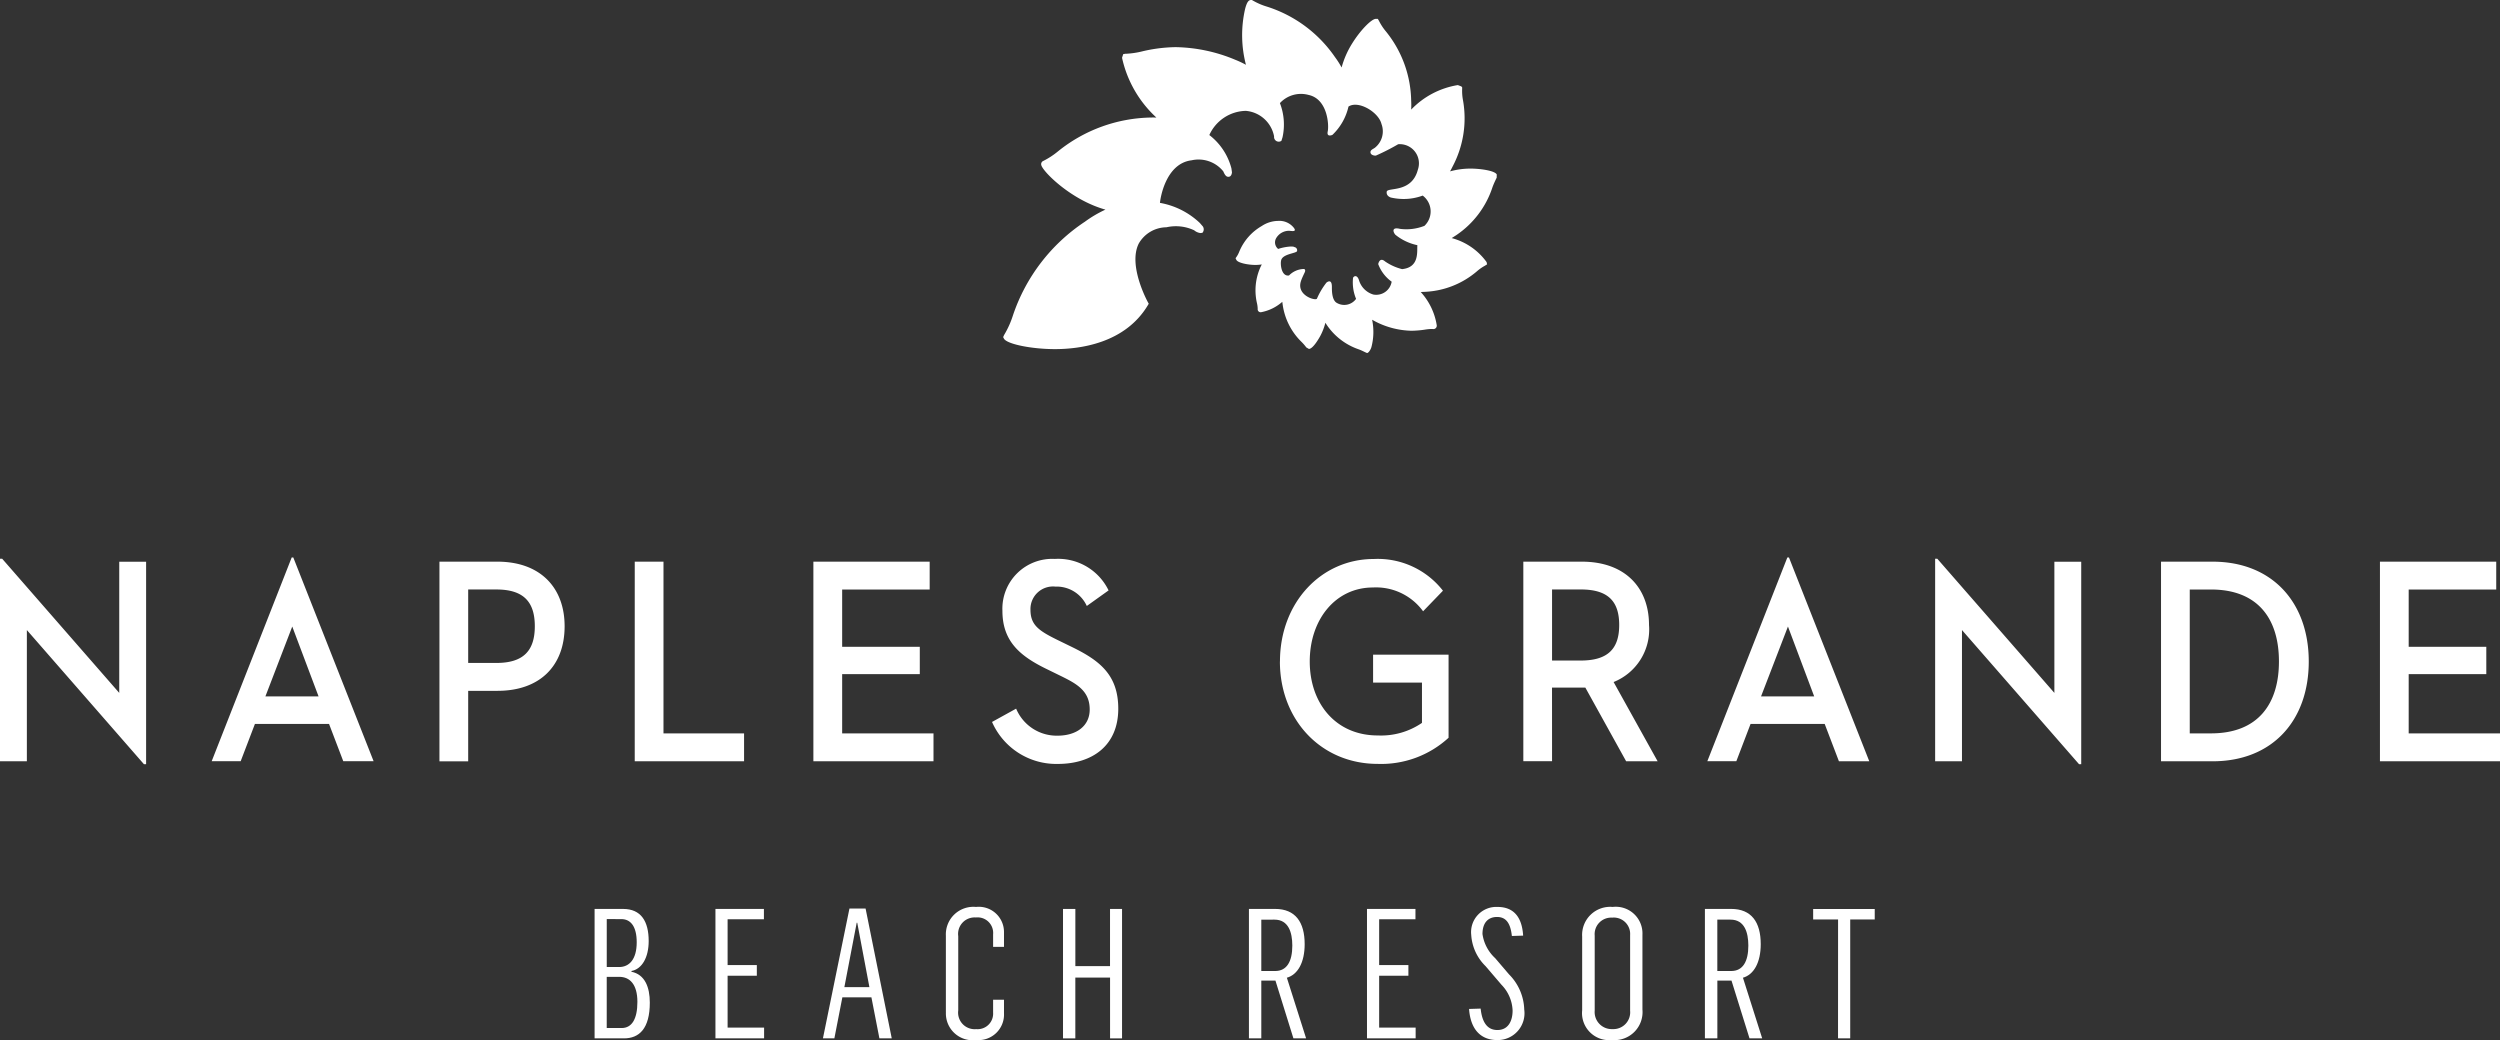 <svg xmlns="http://www.w3.org/2000/svg" xmlns:xlink="http://www.w3.org/1999/xlink" width="190.581" height="79.283" viewBox="0 0 190.581 79.283">
  <rect x="0" y="0" width="190.581" height="79.283" fill="#333333" stroke="none"/>
  <defs>
    <clipPath id="clip-path">
      <rect id="Rectangle_3213" data-name="Rectangle 3213" width="190.581" height="79.283" fill="#fff"/>
    </clipPath>
  </defs>
  <g id="Group_3802" data-name="Group 3802" transform="translate(0 -6)">
    <g id="Group_428" data-name="Group 428" transform="translate(0 6)" clip-path="url(#clip-path)">
      <path id="Path_29868" data-name="Path 29868" d="M181.429,33.41h8.865v2.125H183.62V39.9h5.917v2.082H183.62V46.5h6.961v2.127h-9.152ZM168.548,46.5c3.6,0,5.181-2.26,5.181-5.483s-1.577-5.484-5.181-5.484H166.93V46.5ZM164.74,33.41h3.931c4.545,0,7.331,3.11,7.331,7.609s-2.765,7.609-7.331,7.609H164.74Zm-15.174,5.214v10H147.52V33.185h.163l8.927,10.229v-10h2.047V48.852h-.164Zm-15.317,5.057H138.3L136.3,38.355Zm4.852,2.1h-5.651l-1.085,2.842h-2.211l6.1-15.533h.123L142.5,48.628h-2.314Zm-18.592-4.834c2.068,0,2.927-.9,2.927-2.71,0-1.834-.88-2.707-2.927-2.707h-2.192v5.417Zm-2.192,7.676h-2.19V33.41h4.463c3.256,0,5.119,1.947,5.119,4.833a4.317,4.317,0,0,1-2.7,4.343l3.357,6.042h-2.4l-3.112-5.619h-2.54ZM97.575,41.019c0-4.5,3.153-7.812,7.146-7.812A6.3,6.3,0,0,1,110,35.624l-1.514,1.568a4.437,4.437,0,0,0-3.83-1.813c-2.825,0-4.811,2.417-4.811,5.64s2.006,5.639,5.179,5.639A5.512,5.512,0,0,0,108.4,45.7V42.631h-3.726V40.5h5.754v6.334a7.594,7.594,0,0,1-5.405,1.992c-4.279,0-7.453-3.313-7.453-7.811m-20.108,3.6a3.351,3.351,0,0,0,3.152,2.06c1.476,0,2.457-.762,2.457-1.993,0-1.432-1-1.969-2.231-2.572l-.962-.471c-2.048-.985-3.461-2.1-3.461-4.476a3.8,3.8,0,0,1,3.993-3.962,4.27,4.27,0,0,1,4.1,2.4l-1.661,1.187a2.526,2.526,0,0,0-2.394-1.477,1.719,1.719,0,0,0-1.9,1.768c0,1.208.695,1.634,2.21,2.372l.962.469c2.109,1.031,3.521,2.127,3.521,4.7,0,2.8-1.965,4.209-4.607,4.209a5.345,5.345,0,0,1-5.016-3.2ZM62.006,33.41h8.865v2.125H64.2V39.9h5.918v2.082H64.2V46.5h6.963v2.127H62.006Zm-13.618,0h2.191V46.5h6.143v2.127H48.387ZM37.842,41.131c2.068,0,2.928-.94,2.928-2.8,0-1.88-.881-2.8-2.928-2.8H35.691v5.6Zm-2.151,7.5H33.5V33.41h4.422c3.256,0,5.12,1.969,5.12,4.923,0,3.022-1.885,4.924-5.12,4.924H35.691ZM20.232,43.681h4.053l-2.006-5.326Zm4.852,2.1H19.433l-1.086,2.842h-2.21l6.1-15.533h.122l6.122,15.533H26.169ZM2.048,38.624v10H0V33.185H.164L9.09,43.414v-10h2.048V48.852h-.163Z" transform="translate(0 9.407)" fill="#fff"/>
      <path id="Path_29869" data-name="Path 29869" d="M37.357,63.033c.774,0,1.2-.679,1.2-1.994,0-1.341-.582-1.908-1.383-1.908h-.955v3.9Zm-.193-4.65c.76,0,1.341-.568,1.341-1.883,0-1.23-.47-1.771-1.176-1.771H36.221v3.654Zm-1.87-4.429h2.173c1.37,0,1.951.943,1.951,2.45,0,1.232-.5,2.131-1.314,2.282v.057c1.024.208,1.4,1.176,1.4,2.353,0,1.992-.817,2.725-1.965,2.725H35.294Z" transform="translate(10.033 15.336)" fill="#fff"/>
      <path id="Path_29870" data-name="Path 29870" d="M42.468,53.954h3.695v.789H43.395V58.23h2.228v.816H43.395V63h2.782v.817H42.468Z" transform="translate(12.072 15.337)" fill="#fff"/>
      <path id="Path_29871" data-name="Path 29871" d="M52.391,59.923l-.927-4.911h-.041l-.941,4.911Zm-1.522-5.991H52.1l1.994,9.894h-.941L52.544,60.7H50.329l-.609,3.127h-.872Z" transform="translate(13.886 15.33)" fill="#fff"/>
      <path id="Path_29872" data-name="Path 29872" d="M56.146,61.862V56.021a2.1,2.1,0,0,1,2.3-2.186,1.921,1.921,0,0,1,2.131,1.923v1.121h-.83v-.954a1.187,1.187,0,0,0-1.315-1.287,1.258,1.258,0,0,0-1.343,1.426v5.66a1.263,1.263,0,0,0,1.37,1.426,1.184,1.184,0,0,0,1.288-1.26v-.982h.83v1.039a1.948,1.948,0,0,1-2.118,2.034,2.042,2.042,0,0,1-2.31-2.118" transform="translate(15.96 15.303)" fill="#fff"/>
      <path id="Path_29873" data-name="Path 29873" d="M63.1,53.954h.941v4.359h2.643V53.954H67.6v9.867h-.913V59.186H64.039v4.635H63.1Z" transform="translate(17.936 15.337)" fill="#fff"/>
      <path id="Path_29874" data-name="Path 29874" d="M76.142,58.686c.885,0,1.3-.733,1.3-1.937,0-1-.29-1.979-1.357-1.979H75.078v3.916Zm-2.007-4.733h1.993c1.55,0,2.256,1.011,2.256,2.685,0,1.4-.525,2.325-1.357,2.56l1.467,4.622h-.968l-1.369-4.4H75.078v4.4h-.943Z" transform="translate(21.074 15.336)" fill="#fff"/>
      <path id="Path_29875" data-name="Path 29875" d="M81.143,53.954h3.695v.789H82.07V58.23H84.3v.816H82.07V63h2.782v.817H81.143Z" transform="translate(23.066 15.337)" fill="#fff"/>
      <path id="Path_29876" data-name="Path 29876" d="M87.2,61.612l.886-.028c.1.984.47,1.634,1.273,1.634.886,0,1.162-.774,1.162-1.481a2.964,2.964,0,0,0-.844-1.965l-1.217-1.424a3.639,3.639,0,0,1-1.093-2.381,1.922,1.922,0,0,1,2.006-2.132c1.065,0,1.854.58,1.952,2.187l-.859.027C90.356,55.04,90,54.6,89.333,54.6s-1.108.429-1.108,1.3a3.09,3.09,0,0,0,.97,1.842l1.052,1.232a3.957,3.957,0,0,1,1.162,2.685,2.045,2.045,0,0,1-2.048,2.325c-1.287,0-2.048-.831-2.159-2.367" transform="translate(24.788 15.303)" fill="#fff"/>
      <path id="Path_29877" data-name="Path 29877" d="M97.571,61.723V55.98A1.248,1.248,0,0,0,96.2,54.651a1.26,1.26,0,0,0-1.329,1.372v5.715a1.3,1.3,0,0,0,1.356,1.41,1.283,1.283,0,0,0,1.342-1.424m-3.654,0V56.09a2.139,2.139,0,0,1,2.326-2.255,2.035,2.035,0,0,1,2.269,2.131v5.688a2.138,2.138,0,0,1-2.325,2.326,2.064,2.064,0,0,1-2.271-2.256" transform="translate(26.697 15.303)" fill="#fff"/>
      <path id="Path_29878" data-name="Path 29878" d="M103.211,58.686c.886,0,1.3-.733,1.3-1.937,0-1-.29-1.979-1.356-1.979h-1.009v3.916ZM101.2,53.953H103.2c1.55,0,2.256,1.011,2.256,2.685,0,1.4-.525,2.325-1.356,2.56l1.467,4.622H104.6l-1.372-4.4h-1.079v4.4H101.2Z" transform="translate(28.769 15.336)" fill="#fff"/>
      <path id="Path_29879" data-name="Path 29879" d="M109.526,54.757h-1.9v-.8h4.694v.8h-1.869v9.064h-.929Z" transform="translate(30.595 15.336)" fill="#fff"/>
      <path id="Path_29880" data-name="Path 29880" d="M97.174,13.3c-.154-.292-1.259-.447-2-.447a5.864,5.864,0,0,0-1.559.212c.064-.114.128-.235.189-.362a7.835,7.835,0,0,0,.8-5.041,3.81,3.81,0,0,1-.067-.887l0-.116-.065-.072-.266-.1a6.324,6.324,0,0,0-3.556,1.87,5.7,5.7,0,0,0,0-.678,8.6,8.6,0,0,0-1.914-5.268,4.208,4.208,0,0,1-.541-.822l-.089-.152h-.143c-.343,0-1.211.9-1.822,1.893a6.79,6.79,0,0,0-.794,1.815,6.562,6.562,0,0,0-.511-.8A9.939,9.939,0,0,0,79.636.5,4.941,4.941,0,0,1,78.58.042L78.508,0h-.067c-.194,0-.32.188-.447.667a8.952,8.952,0,0,0,.06,4.274,7.179,7.179,0,0,0-.816-.384,12.234,12.234,0,0,0-4.526-.962,11.554,11.554,0,0,0-2.562.321,6.249,6.249,0,0,1-1.183.18h-.086l-.181.03-.086.259v.045a8.7,8.7,0,0,0,2.611,4.53c-.128,0-.247-.005-.38,0a11.594,11.594,0,0,0-7.108,2.57,5.879,5.879,0,0,1-1.135.741.263.263,0,0,0-.15.31c.1.484,2.25,2.661,4.892,3.4a8.986,8.986,0,0,0-1.566.922A13.837,13.837,0,0,0,60.29,24.05a6.969,6.969,0,0,1-.672,1.488l-.073.161.06.116c.217.414,2.1.8,3.884.8,1.9,0,5.35-.435,7.092-3.353l.063-.107-.06-.109c-.015-.028-1.544-2.8-.7-4.481a2.464,2.464,0,0,1,2.11-1.238,3.278,3.278,0,0,1,2.115.231.91.91,0,0,0,.473.209l.154-.017.065-.1a.4.4,0,0,0-.033-.388L74.541,17A5.91,5.91,0,0,0,71.5,15.466c.022-.3.414-3,2.412-3.245a2.421,2.421,0,0,1,2.413.84c.1.229.2.419.39.419.229,0,.262-.254.274-.336l-.04-.3a4.692,4.692,0,0,0-1.686-2.548,3.124,3.124,0,0,1,2.782-1.844A2.4,2.4,0,0,1,80.2,10.4a.357.357,0,0,0,.557.338l.087-.276a4.521,4.521,0,0,0-.2-2.6,2.181,2.181,0,0,1,2.181-.625c1.465.313,1.567,2.312,1.465,2.777-.107.485.358.268.358.268a4.285,4.285,0,0,0,1.223-2.156c.744-.5,2.3.421,2.516,1.329a1.594,1.594,0,0,1-.5,1.807c-.128.1-.369.167-.338.374.028.189.29.239.41.227a16.839,16.839,0,0,0,1.7-.867,1.462,1.462,0,0,1,1.5,1.943c-.467,1.8-2.317,1.322-2.372,1.673s.322.449.322.449a4.435,4.435,0,0,0,.98.109,4.122,4.122,0,0,0,1.44-.259,1.511,1.511,0,0,1,.132,2.307,3.744,3.744,0,0,1-1.865.229c-.686-.167-.506.283-.345.453a3.939,3.939,0,0,0,1.672.792c-.042.465.179,1.688-1.164,1.825a3.967,3.967,0,0,1-1.3-.587c-.378-.324-.5.091-.521.205a2.881,2.881,0,0,0,1.025,1.339,1.194,1.194,0,0,1-1.393.981A1.617,1.617,0,0,1,86.684,21.4c-.14-.489-.41-.36-.466-.216a3.288,3.288,0,0,0,.232,1.6,1.112,1.112,0,0,1-1.461.312c-.4-.208-.383-1.009-.383-1.221,0-.551-.252-.455-.414-.331a5.611,5.611,0,0,0-.724,1.219c-.072.166-1.107-.108-1.259-.814-.072-.338.06-.624.322-1.175.086-.179.024-.288-.125-.265A1.632,1.632,0,0,0,81.339,21c-.568.1-.683-.828-.6-1.16.117-.488,1.157-.524,1.21-.695a.244.244,0,0,0-.125-.284l-.158-.058a1.526,1.526,0,0,0-.325,0,3.766,3.766,0,0,0-.831.175.643.643,0,0,1-.168-.791,1.136,1.136,0,0,1,1.007-.593c.223.021.591.09.36-.221a1.4,1.4,0,0,0-1.21-.532,2.3,2.3,0,0,0-1.232.385,4.027,4.027,0,0,0-1.726,1.969,1.913,1.913,0,0,1-.193.369l-.086.122.059.122c.114.241.918.389,1.442.389a3.282,3.282,0,0,0,.5-.037l-.072.139a4.332,4.332,0,0,0-.3,2.8,2.064,2.064,0,0,1,.059.452.225.225,0,0,0,.265.249,3.379,3.379,0,0,0,1.61-.79l.03.217a4.916,4.916,0,0,0,1.455,2.856,3.439,3.439,0,0,1,.343.4l.2.117c.335,0,.841-.939.864-.979a4.417,4.417,0,0,0,.393-1.016,4.829,4.829,0,0,0,2.534,2.025c.257.089.524.243.628.277s.285-.229.347-.443a4.563,4.563,0,0,0,.054-2.088l.256.139a6.268,6.268,0,0,0,2.746.7,7.346,7.346,0,0,0,1.008-.083,4.073,4.073,0,0,1,.523-.053l.146.008A.256.256,0,0,0,92.6,24.8a4.887,4.887,0,0,0-1.22-2.538l.329-.015a6.538,6.538,0,0,0,3.957-1.567,3.3,3.3,0,0,1,.6-.419l.171-.108-.036-.171a4.8,4.8,0,0,0-2.66-1.831l.343-.221a7.031,7.031,0,0,0,2.765-3.659c.107-.294.276-.637.32-.726Z" transform="translate(16.927 -0.001)" fill="#fff"/>
    </g>
  </g>
</svg>
